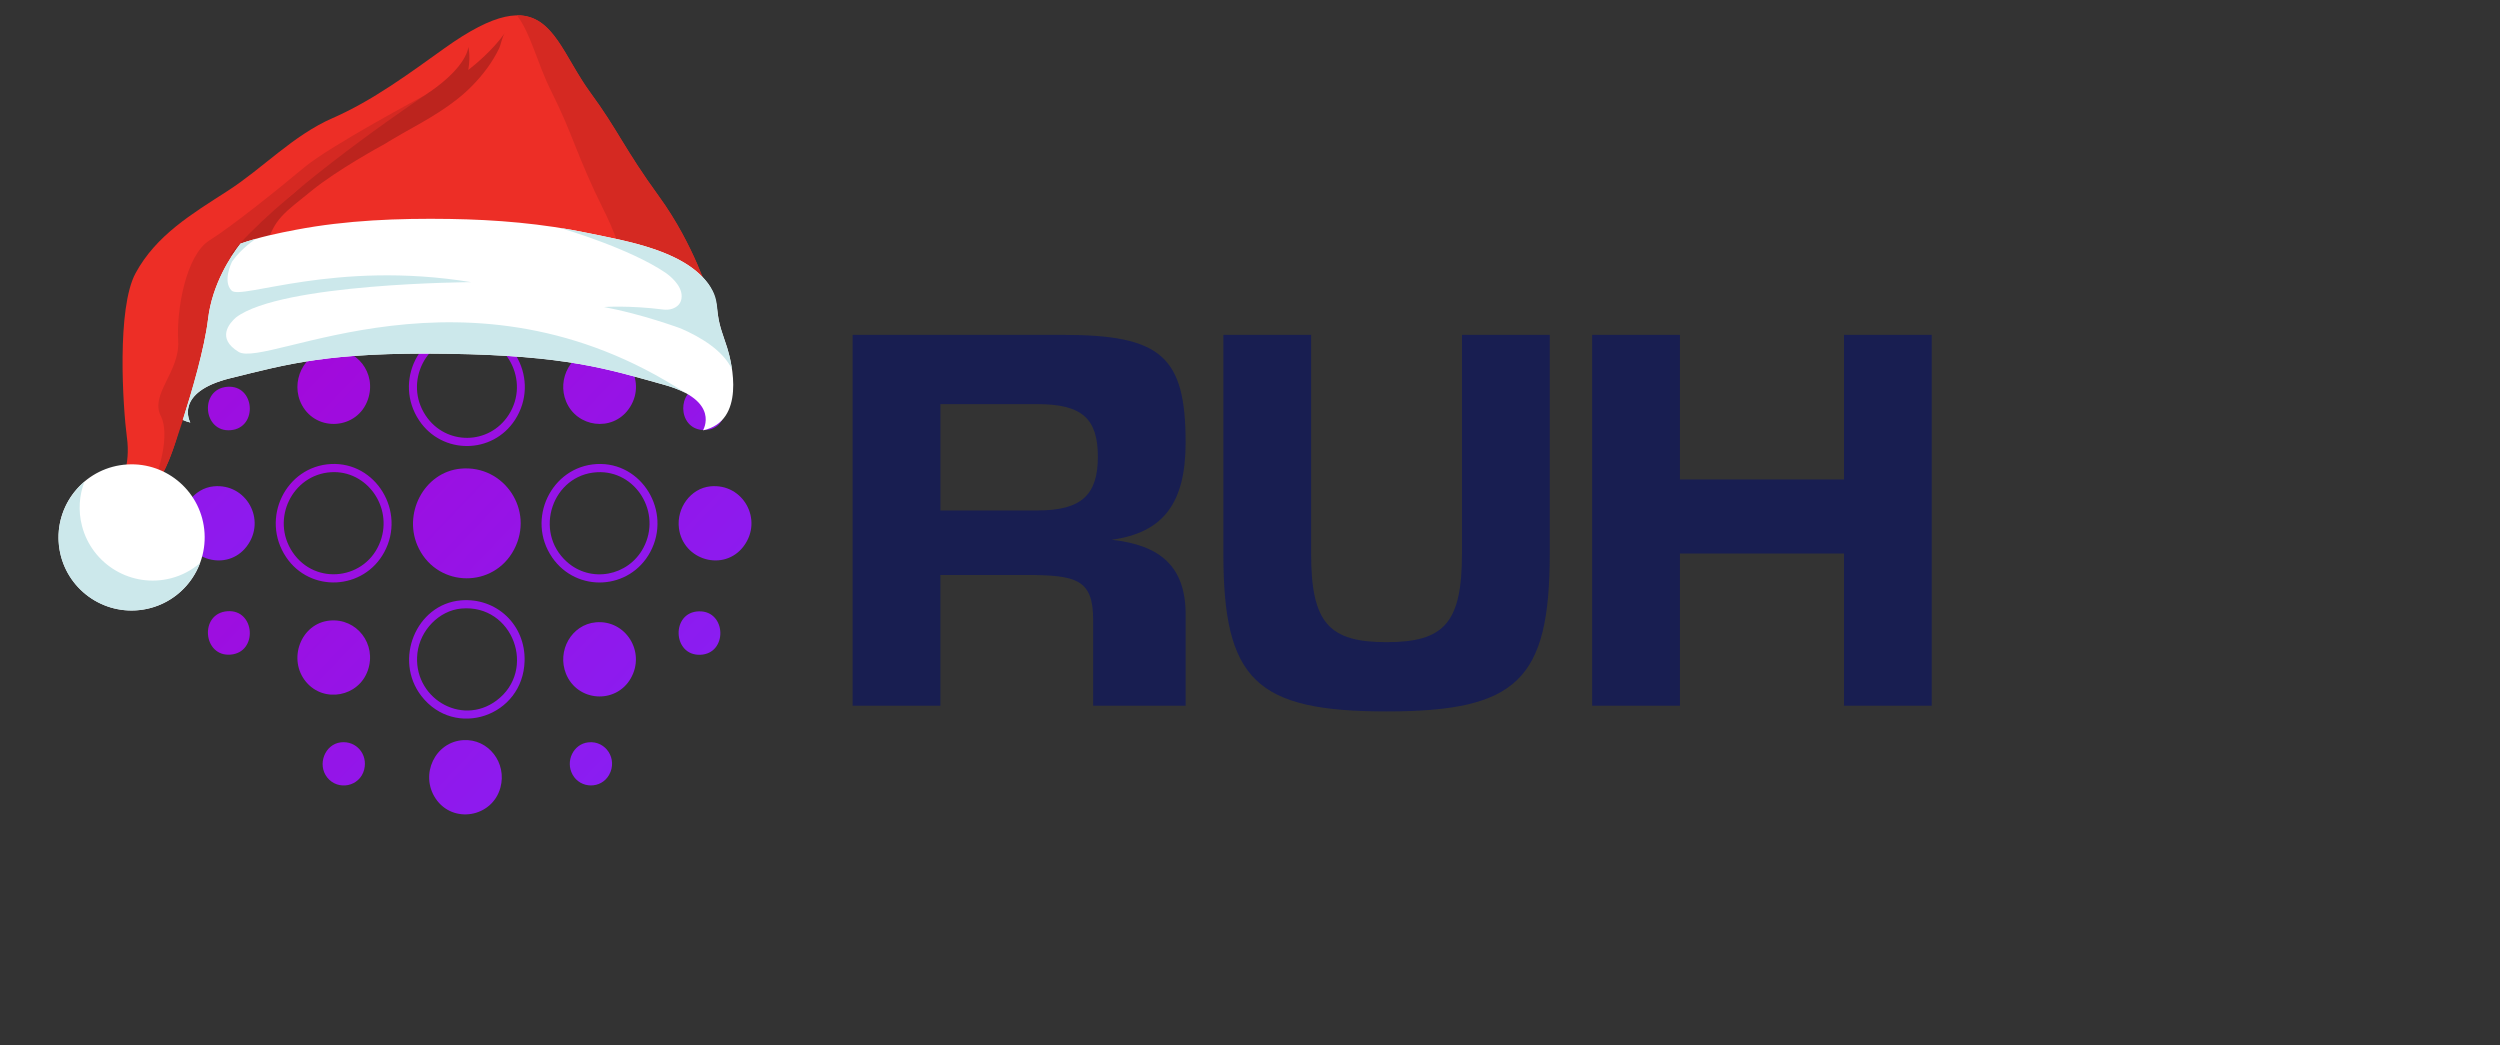 <svg width="110" height="46" viewBox="0 0 110 46" fill="none" xmlns="http://www.w3.org/2000/svg">
<rect x="0" y="0" width="110" height="46" fill="#333333" stroke="none"/>
<g clip-path="url(#clip0_6452_76039)">
<path d="M20.631 10.175C21.798 10.281 22.501 11.569 21.919 12.631C21.306 13.749 19.692 13.73 19.11 12.593C18.56 11.519 19.281 10.272 20.439 10.175C20.493 10.171 20.577 10.17 20.631 10.175H20.631Z" fill="url(#paint0_linear_6452_76039)"/>
<path d="M20.287 20.619C22.183 20.455 23.531 22.452 22.617 24.183C21.718 25.884 19.304 25.862 18.433 24.144C17.677 22.652 18.644 20.761 20.287 20.619H20.287Z" fill="url(#paint1_linear_6452_76039)"/>
<path d="M14.491 15.391C15.689 15.273 16.592 16.412 16.186 17.584C15.732 18.89 13.945 19.033 13.287 17.826C12.74 16.82 13.363 15.502 14.491 15.391Z" fill="url(#paint2_linear_6452_76039)"/>
<path d="M26.198 15.39C27.611 15.261 28.506 16.86 27.647 18.019C26.916 19.007 25.381 18.804 24.909 17.667C24.494 16.669 25.134 15.487 26.198 15.39Z" fill="url(#paint3_linear_6452_76039)"/>
<path d="M14.507 27.305C15.695 27.191 16.587 28.34 16.185 29.497C15.783 30.654 14.259 30.946 13.471 30.009C12.638 29.017 13.235 27.426 14.507 27.305Z" fill="url(#paint4_linear_6452_76039)"/>
<path d="M26.215 27.382C27.528 27.262 28.425 28.686 27.75 29.854C27.088 30.997 25.4 30.875 24.904 29.647C24.497 28.639 25.145 27.479 26.215 27.382L26.215 27.382Z" fill="url(#paint5_linear_6452_76039)"/>
<path d="M20.392 32.565C21.494 32.504 22.315 33.566 22.018 34.656C21.66 35.967 19.92 36.264 19.167 35.135C18.462 34.08 19.144 32.635 20.392 32.565Z" fill="url(#paint6_linear_6452_76039)"/>
<path d="M31.26 21.399C32.693 21.258 33.597 22.871 32.718 24.038C31.86 25.175 30.049 24.659 29.872 23.236C29.763 22.358 30.384 21.485 31.259 21.399H31.26Z" fill="url(#paint7_linear_6452_76039)"/>
<path d="M9.4 21.399C10.833 21.258 11.738 22.871 10.858 24.038C10.001 25.175 8.189 24.659 8.012 23.236C7.904 22.358 8.525 21.485 9.4 21.399H9.4Z" fill="url(#paint8_linear_6452_76039)"/>
<path d="M26.256 20.418C28.239 20.311 29.57 22.503 28.612 24.287C27.71 25.968 25.375 26.096 24.295 24.527C23.137 22.845 24.261 20.526 26.256 20.418V20.418ZM26.271 20.778C24.309 20.884 23.457 23.386 24.939 24.718C25.99 25.663 27.64 25.357 28.308 24.107C29.132 22.565 27.979 20.685 26.271 20.778Z" fill="url(#paint9_linear_6452_76039)"/>
<path d="M20.281 26.416C21.836 26.286 23.128 27.485 23.082 29.088C23.012 31.523 20.017 32.528 18.542 30.626C17.309 29.036 18.303 26.582 20.281 26.416V26.416ZM20.297 26.776C19.312 26.866 18.484 27.737 18.367 28.73C18.138 30.679 20.282 31.984 21.84 30.828C23.645 29.489 22.571 26.57 20.297 26.776Z" fill="url(#paint10_linear_6452_76039)"/>
<path d="M20.471 14.411L20.594 14.406C22.593 14.468 23.779 16.74 22.662 18.471C21.676 19.997 19.456 20.011 18.446 18.504C17.295 16.785 18.464 14.477 20.471 14.411V14.411ZM20.471 14.771C18.758 14.839 17.747 16.82 18.734 18.29C19.619 19.608 21.527 19.587 22.384 18.251C23.334 16.768 22.297 14.819 20.594 14.766L20.471 14.771Z" fill="url(#paint11_linear_6452_76039)"/>
<path d="M14.563 20.417C16.545 20.316 17.871 22.51 16.909 24.292C16.003 25.971 13.648 26.095 12.587 24.51C11.452 22.815 12.57 20.519 14.563 20.417ZM14.563 20.777C12.864 20.883 11.9 22.846 12.874 24.297C13.879 25.793 16.127 25.508 16.741 23.809C17.288 22.297 16.134 20.68 14.563 20.777Z" fill="url(#paint12_linear_6452_76039)"/>
<path d="M15.012 11.405C16.178 11.276 16.443 12.985 15.384 13.275C14.067 13.636 13.724 11.549 15.012 11.405Z" fill="url(#paint13_linear_6452_76039)"/>
<path d="M10.011 26.893C11.225 26.809 11.358 28.699 10.15 28.803C8.923 28.909 8.762 26.98 10.011 26.893Z" fill="url(#paint14_linear_6452_76039)"/>
<path d="M10.011 17.018C11.225 16.934 11.358 18.824 10.15 18.928C8.923 19.034 8.762 17.105 10.011 17.018Z" fill="url(#paint15_linear_6452_76039)"/>
<path d="M25.891 11.399C27.2 11.247 27.29 13.299 26.015 13.311C24.856 13.321 24.744 11.532 25.891 11.399Z" fill="url(#paint16_linear_6452_76039)"/>
<path d="M14.998 32.663C15.671 32.585 16.193 33.185 16.024 33.861C15.835 34.613 14.867 34.808 14.394 34.205C13.951 33.639 14.29 32.745 14.998 32.663H14.998Z" fill="url(#paint17_linear_6452_76039)"/>
<path d="M30.832 17.026C32.251 16.852 32.242 19.038 30.891 18.919C29.803 18.824 29.79 17.152 30.832 17.026Z" fill="url(#paint18_linear_6452_76039)"/>
<path d="M25.884 32.663C26.658 32.577 27.19 33.399 26.801 34.093C26.449 34.721 25.539 34.712 25.192 34.082C24.868 33.495 25.224 32.736 25.884 32.663H25.884Z" fill="url(#paint19_linear_6452_76039)"/>
<path d="M30.755 26.899C31.972 26.871 32.025 28.764 30.814 28.81C29.582 28.858 29.521 26.927 30.755 26.899Z" fill="url(#paint20_linear_6452_76039)"/>
<path d="M52.168 19.462C52.168 22.161 51.172 23.437 48.91 23.751C51.068 23.981 52.168 24.943 52.168 27.035V31.052H48.099V27.286C48.099 25.487 47.374 25.299 45.111 25.299H41.377V31.052H37.516V14.734H46.771C51.088 14.734 52.167 15.676 52.167 19.463L52.168 19.462ZM45.651 22.46C47.602 22.46 48.306 21.763 48.306 20.09C48.306 18.416 47.602 17.782 45.651 17.782H41.378V22.46H45.651Z" fill="#181E51"/>
<path d="M61.009 31.303C55.26 31.303 53.828 29.922 53.828 24.358V14.734H57.689V24.358C57.689 27.412 58.476 28.255 61.008 28.255C63.54 28.255 64.327 27.412 64.327 24.358V14.734H68.189V24.358C68.189 29.922 66.757 31.303 61.008 31.303H61.009Z" fill="#181E51"/>
<path d="M70.055 14.734H73.916V21.097H81.135V14.734H84.996V31.052H81.135V24.355H73.916V31.052H70.055V14.734Z" fill="#181E51"/>
<g clip-path="url(#clip1_6452_76039)">
<path d="M5.586 19.27C5.404 17.88 5.129 13.565 5.965 12.02C6.87 10.347 8.456 9.404 9.999 8.411C11.589 7.388 12.884 5.962 14.639 5.195C16.398 4.424 17.988 3.246 19.54 2.135C24.081 -1.12 24.277 1.766 25.966 4.07C27.205 5.758 27.446 6.522 28.997 8.655C30.546 10.789 31.207 13.035 31.207 13.035L9.736 14.615C8.824 15.672 8.174 16.776 7.713 17.853C7.721 17.861 7.731 17.868 7.739 17.875L7.995 17.878C7.995 17.878 7.969 17.94 7.927 18.046C8.001 18.116 8.046 18.159 8.046 18.159C8.046 18.159 7.677 20.171 6.881 21.286C6.846 21.39 6.824 21.451 6.824 21.451C6.824 21.451 6.809 21.434 6.787 21.41C6.774 21.426 6.76 21.441 6.747 21.459C6.731 21.587 6.717 21.714 6.706 21.839L6.337 21.834C6.317 21.847 6.297 21.86 6.276 21.872C5.577 22.269 5.356 22.064 5.295 21.817L5.204 21.817C5.358 21.183 5.739 20.429 5.588 19.275L5.586 19.27Z" fill="#ED2E26"/>
<path d="M7.078 18.307C6.584 17.352 7.922 16.356 7.84 14.997C7.758 13.638 8.183 11.227 9.21 10.582C10.234 9.937 12.262 8.307 13.394 7.36C14.527 6.412 18.699 4.188 18.699 4.188C18.699 4.188 15.382 7.24 13.842 7.892C12.521 8.453 10.388 11.186 9.812 11.946C9.754 12.06 9.698 12.178 9.643 12.303L9.318 14.883L9.386 15.047C9.176 15.315 8.982 15.584 8.803 15.855C8.337 17.736 7.624 19.754 7.608 19.796C7.425 20.315 7.186 20.864 6.886 21.284C6.851 21.387 6.829 21.448 6.829 21.448C6.829 21.448 6.814 21.431 6.792 21.407C6.779 21.423 6.765 21.438 6.752 21.456C6.736 21.584 6.722 21.711 6.711 21.836L6.401 21.832C7.074 20.863 7.471 19.069 7.079 18.309L7.078 18.307Z" fill="#D52922"/>
<path d="M18.916 4.042C20.593 2.879 20.606 2.064 20.606 2.064C20.686 2.414 20.65 2.802 20.606 3.078C20.881 2.863 21.685 2.208 22.211 1.455C22.089 1.63 22.049 1.944 21.954 2.142C21.663 2.746 21.249 3.291 20.779 3.771C19.913 4.658 18.812 5.253 17.736 5.857C17.435 6.025 17.138 6.205 16.843 6.385L16.842 6.382C16.842 6.382 14.833 7.472 13.701 8.401C12.569 9.331 12.029 9.604 11.7 10.914L10.814 10.641C10.621 10.839 10.437 11.036 10.274 11.226L10.111 11.224C12.178 8.709 17.017 5.322 18.911 4.041L18.916 4.042Z" fill="#BC241E"/>
<path d="M26.578 9.275C25.35 6.796 25.233 5.964 24.247 3.999C23.631 2.77 23.359 1.472 22.742 0.672C24.361 0.649 24.82 2.491 25.972 4.063C27.21 5.751 27.452 6.514 29.002 8.647C30.551 10.781 31.213 13.027 31.213 13.027L27.936 13.269C27.742 12.333 27.341 10.812 26.58 9.275L26.578 9.275Z" fill="#D52922"/>
<path d="M9 23.453C8.894 21.681 7.371 20.33 5.599 20.436C3.826 20.542 2.475 22.065 2.581 23.838C2.687 25.61 4.21 26.961 5.983 26.855C7.755 26.749 9.106 25.226 9 23.453Z" fill="white"/>
<path d="M3.713 21.199C3.487 21.797 3.434 22.468 3.606 23.134C4.049 24.854 5.803 25.887 7.521 25.444C8.008 25.319 8.437 25.086 8.796 24.78C8.439 25.726 7.645 26.489 6.591 26.761C4.873 27.206 3.119 26.171 2.676 24.453C2.358 23.219 2.803 21.972 3.713 21.199Z" fill="#CCE8EB"/>
<path d="M8.043 18.48C8.446 17.218 9.002 15.322 9.155 14.039C9.338 12.491 10.171 11.25 10.584 10.719C11.405 10.43 12.281 10.25 13.021 10.11C15.245 9.686 17.533 9.6 19.792 9.634C21.832 9.666 23.875 9.835 25.875 10.255C27.555 10.608 30.087 11.01 31.171 12.496C31.462 12.896 31.524 13.387 31.593 13.879C31.663 14.396 31.841 14.811 31.995 15.296C32.214 15.984 32.817 18.533 30.931 18.936C30.931 18.936 31.731 17.627 29.218 16.929C26.707 16.231 24.95 15.645 19.7 15.566C14.45 15.487 12.677 16.017 10.145 16.639C7.613 17.261 8.373 18.592 8.373 18.592C8.253 18.562 8.142 18.523 8.043 18.478L8.043 18.48Z" fill="white"/>
<path d="M29.172 13.619C29.312 13.636 29.457 13.63 29.59 13.582C29.778 13.515 29.991 13.367 29.993 13.038C29.998 12.529 29.435 12.105 29.273 11.994C27.708 10.94 24.894 10.102 24.648 10.031C25.057 10.097 25.466 10.17 25.87 10.254C27.648 10.628 30.387 11.058 31.343 12.772C31.486 13.028 31.545 13.318 31.562 13.61C31.599 14.258 31.81 14.729 31.99 15.295C32.051 15.491 32.146 15.836 32.203 16.239C32.203 16.239 32.203 16.239 32.202 16.237C31.814 15.434 30.874 14.853 29.962 14.455C29.872 14.423 28.283 13.832 26.578 13.509C26.578 13.509 27.682 13.43 29.169 13.618L29.172 13.619Z" fill="#CCE8EB"/>
<path d="M8.043 18.479C8.446 17.218 9.002 15.321 9.155 14.038C9.338 12.492 10.168 11.254 10.58 10.721C10.804 10.643 11.032 10.571 11.262 10.506C11.254 10.512 10.624 10.916 10.209 11.512C10.171 11.59 9.793 12.394 10.193 12.788C10.612 13.2 14.754 11.436 20.733 12.415C20.733 12.415 12.366 12.455 10.383 13.968C10.091 14.223 9.515 14.883 10.498 15.483C11.729 16.236 20.611 11.069 30.157 17.287C29.911 17.158 29.605 17.037 29.218 16.928C26.707 16.23 24.95 15.644 19.702 15.565C14.452 15.486 12.679 16.016 10.146 16.638C7.614 17.26 8.374 18.591 8.374 18.591C8.254 18.561 8.143 18.522 8.045 18.477L8.043 18.479Z" fill="#CCE8EB"/>
</g>
</g>
<defs>
<linearGradient id="paint0_linear_6452_76039" x1="11.728" y1="3.032" x2="38.955" y2="29.015" gradientUnits="userSpaceOnUse">
<stop stop-color="#AE00D0"/>
<stop offset="1" stop-color="#8422F7"/>
</linearGradient>
<linearGradient id="paint1_linear_6452_76039" x1="6.342" y1="8.845" x2="33.57" y2="34.828" gradientUnits="userSpaceOnUse">
<stop stop-color="#AE00D0"/>
<stop offset="1" stop-color="#8422F7"/>
</linearGradient>
<linearGradient id="paint2_linear_6452_76039" x1="5.945" y1="8.288" x2="33.173" y2="34.27" gradientUnits="userSpaceOnUse">
<stop stop-color="#AE00D0"/>
<stop offset="1" stop-color="#8422F7"/>
</linearGradient>
<linearGradient id="paint3_linear_6452_76039" x1="12.074" y1="2.722" x2="39.301" y2="28.704" gradientUnits="userSpaceOnUse">
<stop stop-color="#AE00D0"/>
<stop offset="1" stop-color="#8422F7"/>
</linearGradient>
<linearGradient id="paint4_linear_6452_76039" x1="0.365" y1="14.623" x2="27.593" y2="40.605" gradientUnits="userSpaceOnUse">
<stop stop-color="#AE00D0"/>
<stop offset="1" stop-color="#8422F7"/>
</linearGradient>
<linearGradient id="paint5_linear_6452_76039" x1="6.493" y1="9.136" x2="33.721" y2="35.118" gradientUnits="userSpaceOnUse">
<stop stop-color="#AE00D0"/>
<stop offset="1" stop-color="#8422F7"/>
</linearGradient>
<linearGradient id="paint6_linear_6452_76039" x1="0.896" y1="14.623" x2="28.123" y2="40.606" gradientUnits="userSpaceOnUse">
<stop stop-color="#AE00D0"/>
<stop offset="1" stop-color="#8422F7"/>
</linearGradient>
<linearGradient id="paint7_linear_6452_76039" x1="11.712" y1="3.285" x2="38.939" y2="29.268" gradientUnits="userSpaceOnUse">
<stop stop-color="#AE00D0"/>
<stop offset="1" stop-color="#8422F7"/>
</linearGradient>
<linearGradient id="paint8_linear_6452_76039" x1="-10.147" y1="3.285" x2="17.08" y2="29.268" gradientUnits="userSpaceOnUse">
<stop stop-color="#AE00D0"/>
<stop offset="1" stop-color="#8422F7"/>
</linearGradient>
<linearGradient id="paint9_linear_6452_76039" x1="9.192" y1="5.843" x2="36.419" y2="31.825" gradientUnits="userSpaceOnUse">
<stop stop-color="#AE00D0"/>
<stop offset="1" stop-color="#8422F7"/>
</linearGradient>
<linearGradient id="paint10_linear_6452_76039" x1="3.466" y1="11.938" x2="30.694" y2="37.92" gradientUnits="userSpaceOnUse">
<stop stop-color="#AE00D0"/>
<stop offset="1" stop-color="#8422F7"/>
</linearGradient>
<linearGradient id="paint11_linear_6452_76039" x1="9.204" y1="5.687" x2="36.431" y2="31.67" gradientUnits="userSpaceOnUse">
<stop stop-color="#AE00D0"/>
<stop offset="1" stop-color="#8422F7"/>
</linearGradient>
<linearGradient id="paint12_linear_6452_76039" x1="3.371" y1="11.72" x2="30.599" y2="37.703" gradientUnits="userSpaceOnUse">
<stop stop-color="#AE00D0"/>
<stop offset="1" stop-color="#8422F7"/>
</linearGradient>
<linearGradient id="paint13_linear_6452_76039" x1="8.981" y1="6.215" x2="36.209" y2="32.197" gradientUnits="userSpaceOnUse">
<stop stop-color="#AE00D0"/>
<stop offset="1" stop-color="#8422F7"/>
</linearGradient>
<linearGradient id="paint14_linear_6452_76039" x1="-1.128" y1="16.652" x2="26.1" y2="42.634" gradientUnits="userSpaceOnUse">
<stop stop-color="#AE00D0"/>
<stop offset="1" stop-color="#8422F7"/>
</linearGradient>
<linearGradient id="paint15_linear_6452_76039" x1="-1.128" y1="6.777" x2="26.1" y2="32.759" gradientUnits="userSpaceOnUse">
<stop stop-color="#AE00D0"/>
<stop offset="1" stop-color="#8422F7"/>
</linearGradient>
<linearGradient id="paint16_linear_6452_76039" x1="14.299" y1="0.642" x2="41.526" y2="26.625" gradientUnits="userSpaceOnUse">
<stop stop-color="#AE00D0"/>
<stop offset="1" stop-color="#8422F7"/>
</linearGradient>
<linearGradient id="paint17_linear_6452_76039" x1="-1.471" y1="17.018" x2="25.756" y2="43" gradientUnits="userSpaceOnUse">
<stop stop-color="#AE00D0"/>
<stop offset="1" stop-color="#8422F7"/>
</linearGradient>
<linearGradient id="paint18_linear_6452_76039" x1="14.118" y1="1.106" x2="41.346" y2="27.089" gradientUnits="userSpaceOnUse">
<stop stop-color="#AE00D0"/>
<stop offset="1" stop-color="#8422F7"/>
</linearGradient>
<linearGradient id="paint19_linear_6452_76039" x1="3.836" y1="11.452" x2="31.064" y2="37.434" gradientUnits="userSpaceOnUse">
<stop stop-color="#AE00D0"/>
<stop offset="1" stop-color="#8422F7"/>
</linearGradient>
<linearGradient id="paint20_linear_6452_76039" x1="8.877" y1="5.96" x2="36.105" y2="31.943" gradientUnits="userSpaceOnUse">
<stop stop-color="#AE00D0"/>
<stop offset="1" stop-color="#8422F7"/>
</linearGradient>
<clipPath id="clip0_6452_76039">
<rect width="110" height="46" fill="white"/>
</clipPath>
<clipPath id="clip1_6452_76039">
<rect width="30.777" height="20.998" fill="white" transform="translate(-1.992 7.336) rotate(-15.255)"/>
</clipPath>
</defs>
</svg>
